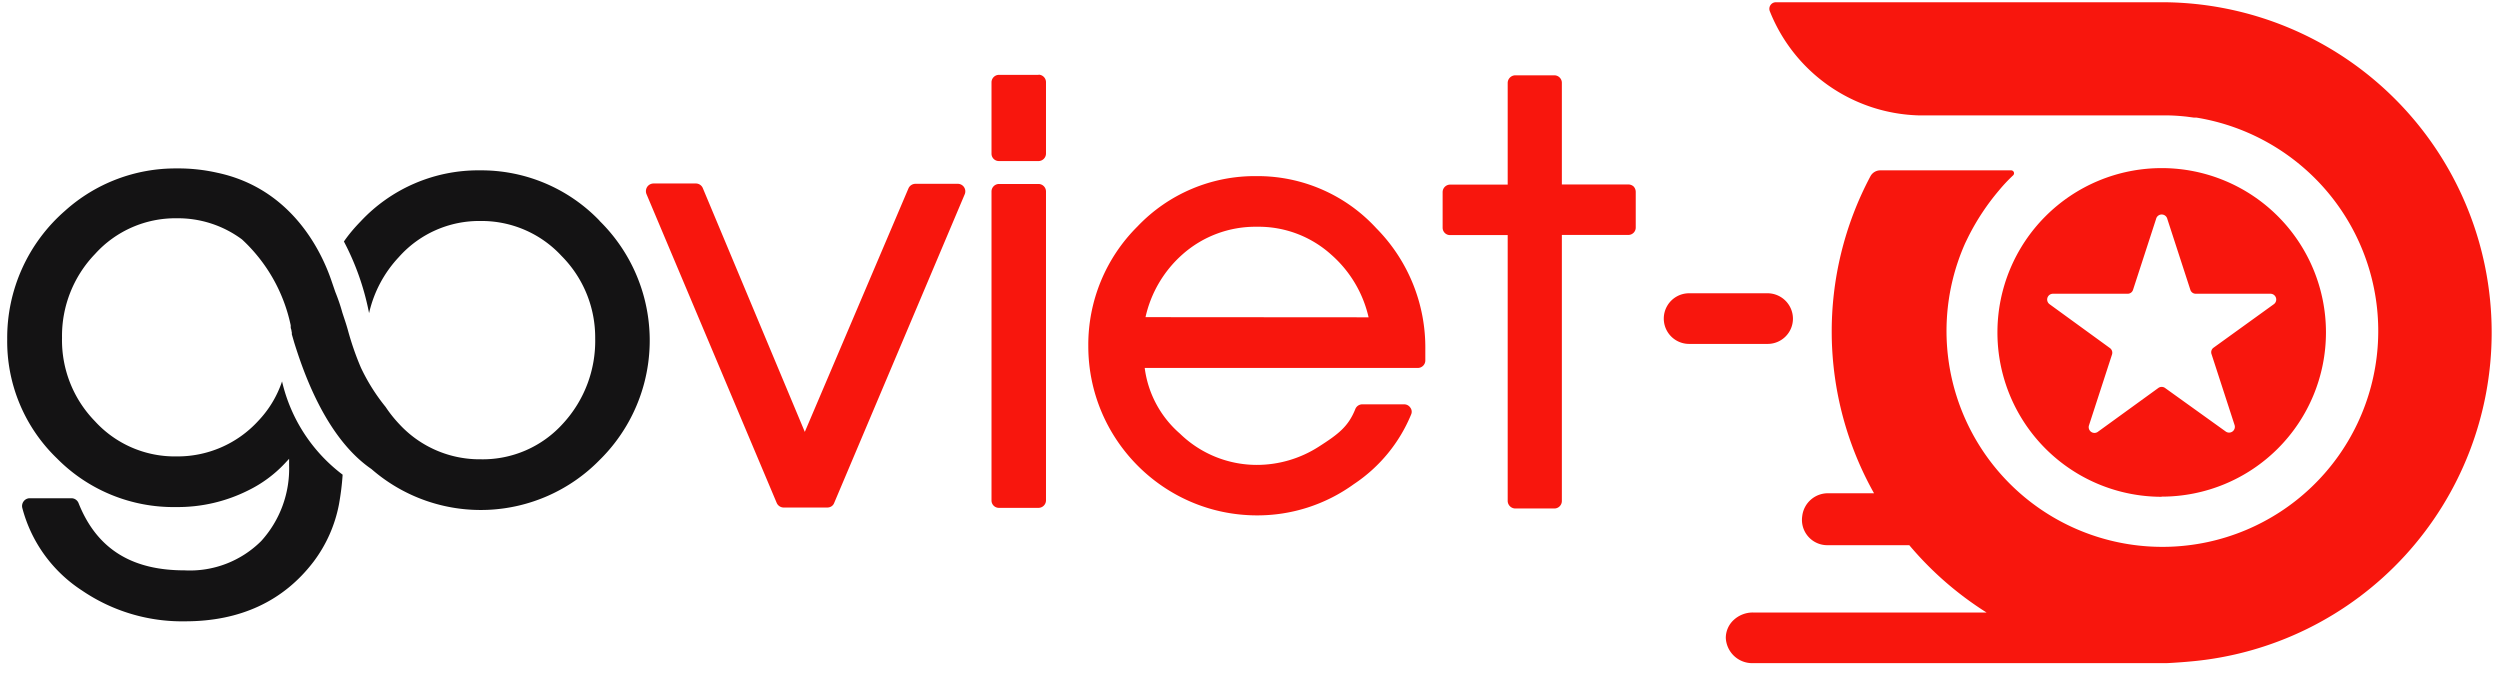 <svg xmlns="http://www.w3.org/2000/svg" width="156" height="42" viewBox="0 0 156 42">
  <g fill="none">
    <path fill="#f8160d" d="M59.77 11.47h-2.64a.48.48 0 00-.44.28l-6.47 15.2-6.36-15.2a.47.47 0 00-.43-.3h-2.65a.48.48 0 00-.4.22.49.49 0 00-.04.44l8.13 19.28a.48.48 0 00.43.28h2.72c.19 0 .36-.1.43-.28l8.15-19.27a.47.47 0 00-.43-.65zm5.04-6.8h-2.47a.47.47 0 00-.47.46v4.45a.46.46 0 00.47.47h2.46a.47.47 0 00.47-.47V5.13a.47.47 0 00-.46-.47zm-.01 6.81h-2.47a.47.47 0 00-.46.47v19.28a.46.46 0 00.46.46h2.47c.26 0 .47-.21.47-.47V11.95a.47.47 0 00-.47-.47zm13.6-.49a10.1 10.1 0 00-7.42 3.14 10.4 10.4 0 00-3.07 7.47c0 5.81 4.7 10.54 10.5 10.56 2.18.01 4.3-.67 6.07-1.95a9.61 9.61 0 003.58-4.36.42.42 0 00-.06-.42.46.46 0 00-.38-.2H85a.47.47 0 00-.43.3c-.44 1.1-1.07 1.57-2.29 2.35a7.16 7.16 0 01-3.88 1.13 6.88 6.88 0 01-4.77-1.95 6.52 6.52 0 01-2.2-4.1h17.04a.47.47 0 00.47-.45v-.7a10.58 10.58 0 00-3.06-7.57 10.05 10.05 0 00-7.48-3.25zm-6.92 8.8a7.36 7.36 0 012.29-3.9 6.85 6.85 0 014.66-1.74 6.76 6.76 0 014.65 1.75 7.38 7.38 0 012.32 3.9zm30.46-8.15a.49.49 0 00-.33-.13h-4.15V5.15A.47.47 0 0097 4.7h-2.45a.48.48 0 00-.47.47v6.35h-3.6a.47.47 0 00-.46.47v2.22a.46.46 0 00.47.46h3.59v16.59a.48.48 0 00.47.47H97a.47.47 0 00.46-.47V14.66h4.15a.46.46 0 00.46-.46v-2.22a.5.5 0 00-.13-.34z"/>
    <path fill="#141314" d="M37.4 13.76a10.23 10.23 0 00-7.44-3.13 10.04 10.04 0 00-7.46 3.19c-.38.39-.73.8-1.04 1.25a16.15 16.15 0 011.57 4.47 7.53 7.53 0 011.86-3.5 6.7 6.7 0 015.1-2.25 6.79 6.79 0 015.05 2.18 7.21 7.21 0 012.1 5.15 7.6 7.6 0 01-2 5.3A6.74 6.74 0 0130 28.66a6.82 6.82 0 01-5.07-2.18 8.08 8.08 0 01-.87-1.09 12.01 12.01 0 01-1.54-2.45c-.33-.77-.6-1.56-.82-2.37-.1-.36-.22-.7-.34-1.07-.12-.44-.27-.87-.44-1.29l-.24-.7c-.58-1.7-2.41-5.73-7.12-6.73-.84-.19-1.7-.28-2.55-.27a10.3 10.3 0 00-6.96 2.65 10.5 10.5 0 00-3.6 8 10.13 10.13 0 003.1 7.44A10.22 10.22 0 0011 31.64a9.8 9.8 0 004.49-1.04 7.87 7.87 0 002.27-1.67l.28-.3v.4a6.72 6.72 0 01-1.74 4.73 6.3 6.3 0 01-4.79 1.83c-3.06 0-5.4-1.15-6.61-4.2a.48.48 0 00-.44-.3H1.84a.48.48 0 00-.37.2.49.49 0 00-.08.4 8.8 8.8 0 003.73 5.16 11.09 11.09 0 006.44 1.92c3.43 0 6.14-1.26 8.02-3.74a8.62 8.62 0 001.57-3.55c.11-.61.19-1.23.23-1.86a10.16 10.16 0 01-3.78-5.82 6.65 6.65 0 01-1.5 2.48 6.82 6.82 0 01-5.08 2.2 6.74 6.74 0 01-5.1-2.2 7.24 7.24 0 01-2.05-5.2 7.37 7.37 0 012.06-5.23 6.75 6.75 0 015.1-2.23 6.7 6.7 0 014.07 1.32 10.14 10.14 0 013.04 5.36v.1c0 .05.01.11.04.18a1.4 1.4 0 00.03.17v.11l.15.52c.54 1.72 1.94 5.92 4.82 7.89a10.38 10.38 0 0014.24-.57 10.46 10.46 0 000-14.91z"/>
    <g fill="#f8160d">
      <path d="M134.89 30.99a10.25 10.25 0 10-10.25-10.26A10.25 10.25 0 00134.88 31zm-6.79-12.66h4.66a.35.35 0 00.34-.24l1.44-4.43a.36.36 0 01.7 0l1.44 4.43a.35.35 0 00.34.24h4.66a.36.36 0 01.21.65l-3.77 2.72a.35.35 0 00-.12.4l1.44 4.43a.36.36 0 01-.55.4l-3.79-2.72a.36.36 0 00-.42 0l-3.78 2.74a.36.36 0 01-.55-.4l1.44-4.43a.36.36 0 00-.13-.4l-3.77-2.74a.36.36 0 01.21-.65zm-16.22 1.55a1.59 1.59 0 00-1.58-1.58h-4.9a1.58 1.58 0 000 3.16h4.9c.87 0 1.58-.7 1.58-1.58z"/>
      <path d="M155.48 20.73A20.6 20.6 0 00134.9.14h-24.08a.41.41 0 00-.38.57 10.31 10.31 0 009.27 6.49H135.1c.46 0 .91.03 1.36.08l.45.06h.16a13.54 13.54 0 016.86 3.29 13.47 13.47 0 11-21.3 4.54l.18-.37.05-.1a14.6 14.6 0 011.86-2.8c.28-.34.58-.66.9-.96a.18.18 0 00-.13-.31h-8.17a.7.7 0 00-.6.36 20.62 20.62 0 00.22 19.79h-2.84a1.61 1.61 0 00-1.64 1.42 1.58 1.58 0 001.56 1.82h5.12a20.78 20.78 0 004.82 4.2h-14.58a1.75 1.75 0 00-1.19.46 1.52 1.52 0 00-.5 1.12 1.65 1.65 0 001.7 1.58h25.77c.18 0 1.2-.07 1.47-.1a20.6 20.6 0 0018.85-20.55z"/>
    </g>
  </g>
</svg>
